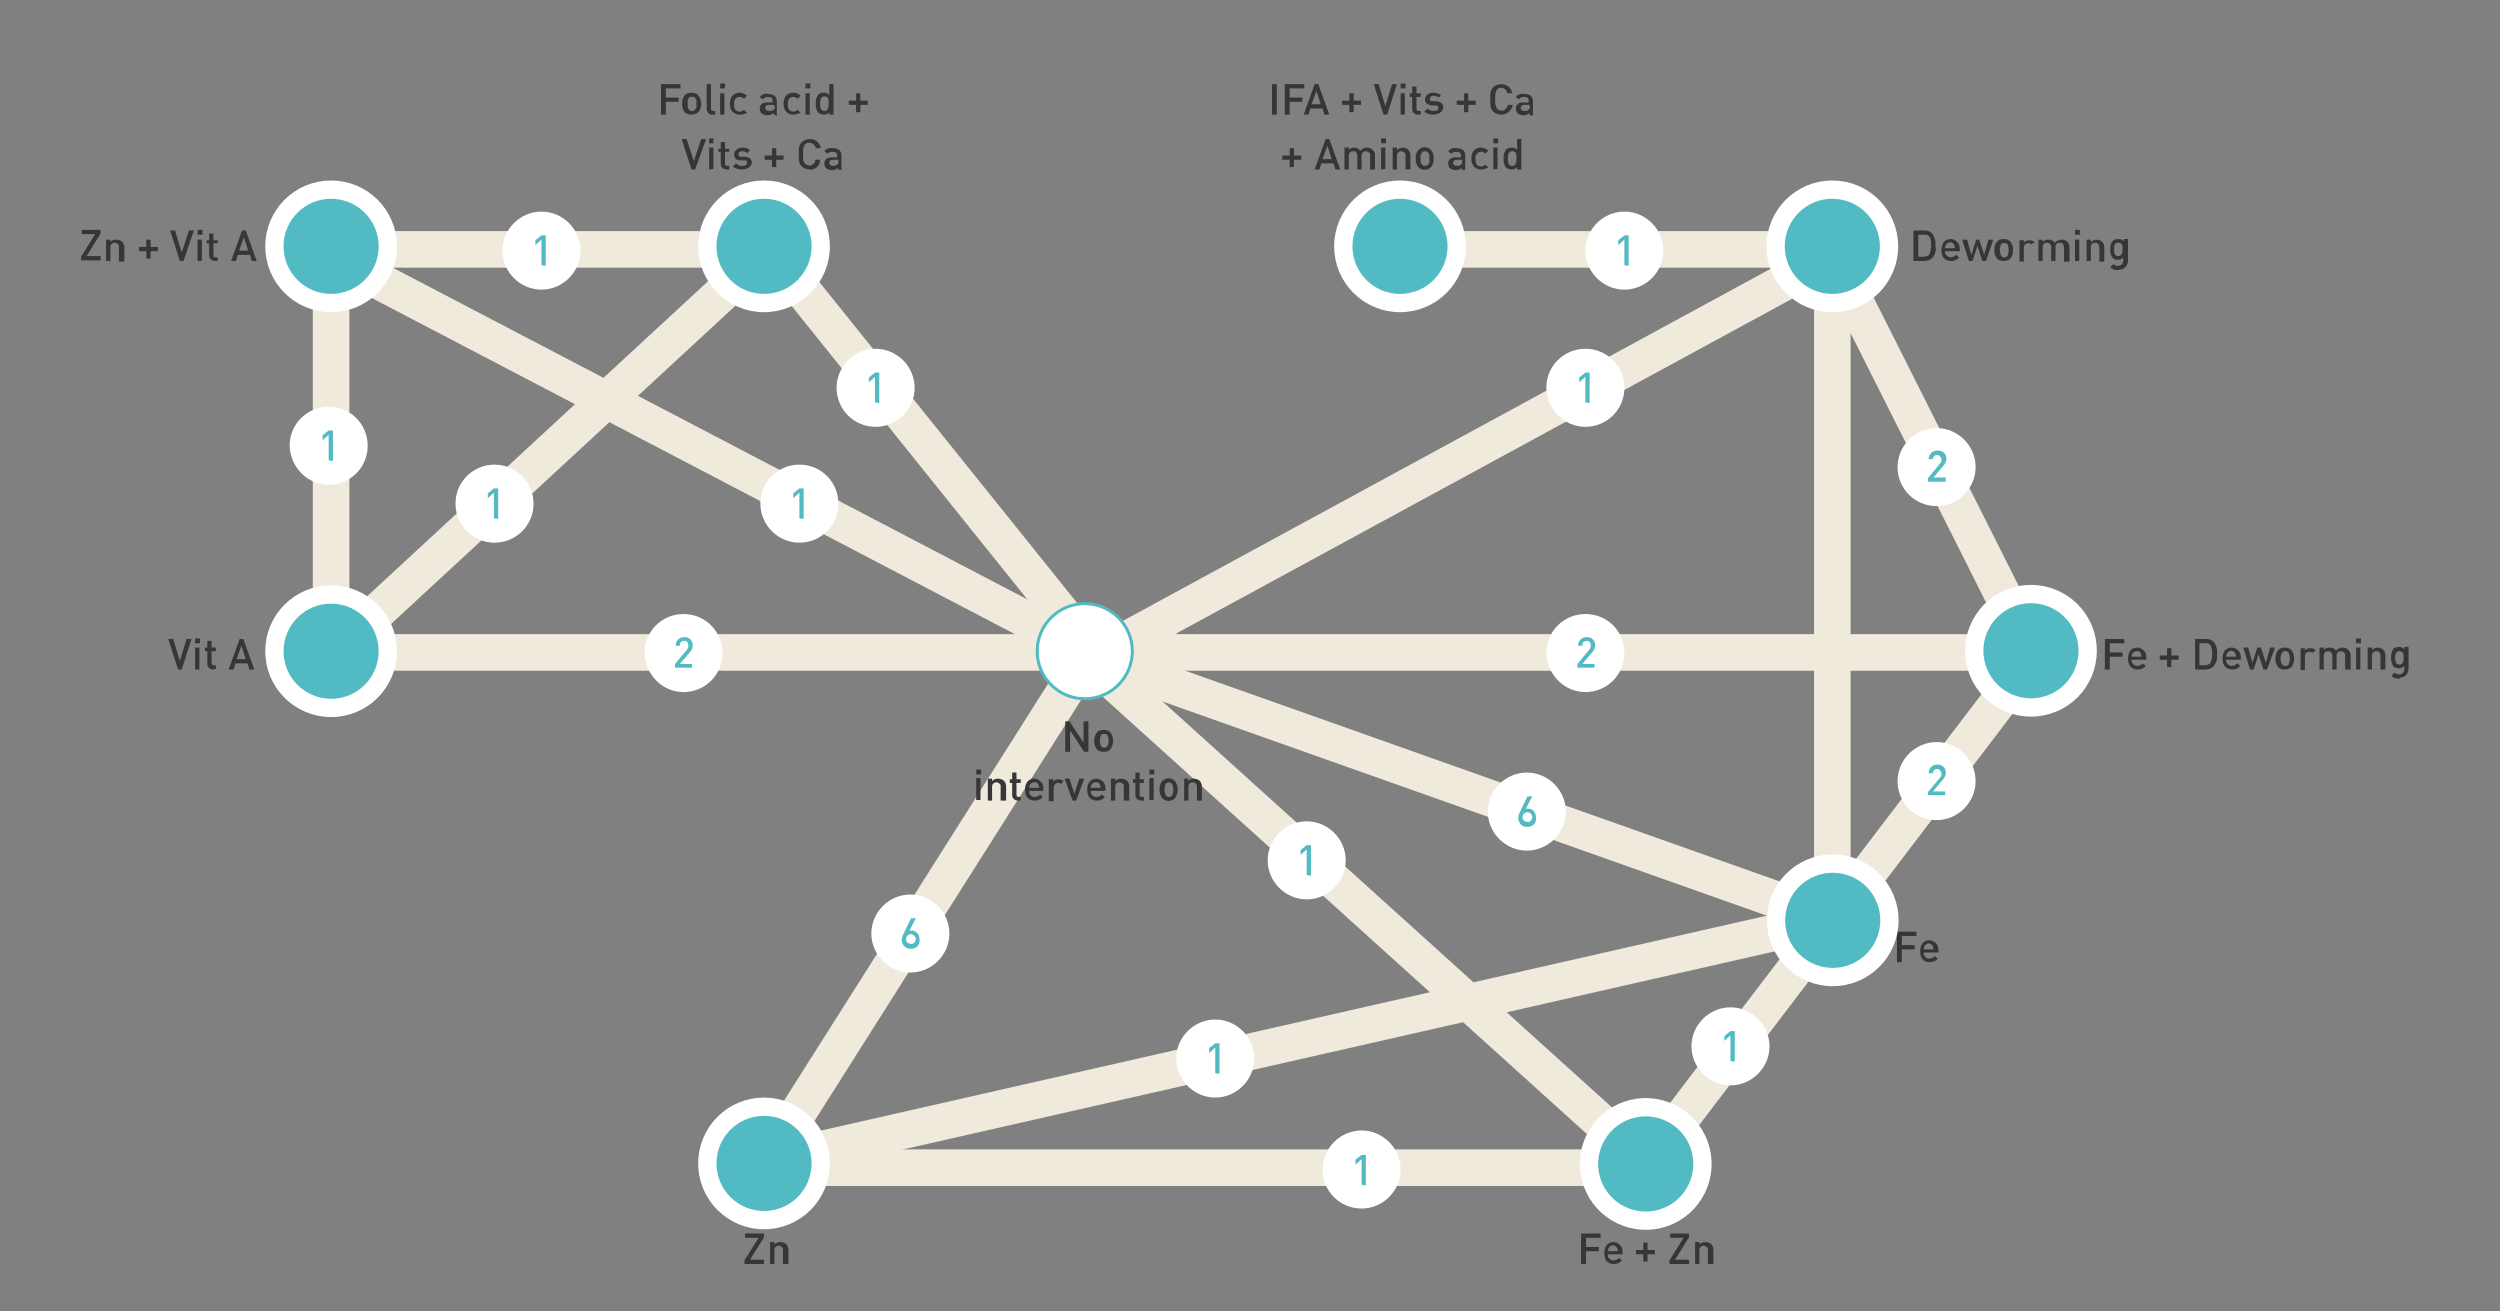 <?xml version="1.0" encoding="utf-8"?>
<!-- Generator: Adobe Illustrator 24.3.0, SVG Export Plug-In . SVG Version: 6.00 Build 0)  -->
<svg version="1.1" id="Layer_1" xmlns="http://www.w3.org/2000/svg" xmlns:xlink="http://www.w3.org/1999/xlink" x="0px" y="0px"
	 viewBox="0 0 410 215" style="enable-background:new 0 0 410 215;" xml:space="preserve">
<rect x="0" y="0" width="410" height="215" fill="#808080" stroke="none"/>
<style type="text/css">
	.st0{fill:none;stroke:#F0EADD;stroke-width:6;stroke-miterlimit:10;}
	.st1{clip-path:url(#SVGID_2_);}
	.st2{fill:#FFFFFF;}
	.st3{fill:#52BAC2;}
	.st4{fill:#373636;}
	.st5{clip-path:url(#SVGID_4_);}
	.st6{clip-path:url(#SVGID_6_);}
	.st7{fill:none;stroke:#FFFFFF;stroke-width:3;}
	.st8{fill:none;stroke:#52BAC2;stroke-width:0.5;}
	.st9{clip-path:url(#SVGID_8_);}
	.st10{clip-path:url(#SVGID_10_);}
	.st11{clip-path:url(#SVGID_12_);}
	.st12{clip-path:url(#SVGID_14_);}
	.st13{clip-path:url(#SVGID_16_);}
	.st14{clip-path:url(#SVGID_18_);}
	.st15{clip-path:url(#SVGID_20_);}
	.st16{clip-path:url(#SVGID_22_);}
	.st17{clip-path:url(#SVGID_24_);}
	.st18{clip-path:url(#SVGID_26_);}
	.st19{clip-path:url(#SVGID_28_);}
	.st20{clip-path:url(#SVGID_30_);}
	.st21{clip-path:url(#SVGID_32_);}
	.st22{clip-path:url(#SVGID_34_);}
	.st23{clip-path:url(#SVGID_36_);}
</style>
<line class="st0" x1="54.3" y1="42" x2="54.3" y2="107.6"/>
<g>
	<defs>
		<rect id="SVGID_1_" x="3.9" y="6" width="400.6" height="203.8"/>
	</defs>
	<clipPath id="SVGID_2_">
		<use xlink:href="#SVGID_1_"  style="overflow:visible;"/>
	</clipPath>
	<g class="st1">
		<path class="st2" d="M53.9,79.5c3.5,0,6.4-2.8,6.4-6.4c0-3.5-2.8-6.4-6.4-6.4c-3.5,0-6.4,2.8-6.4,6.4c0,0,0,0,0,0
			C47.6,76.6,50.4,79.5,53.9,79.5"/>
	</g>
</g>
<path class="st3" d="M53.9,75.5v-4.2l-1,0.9v-0.8l1-0.8h0.7v5L53.9,75.5z"/>
<line class="st0" x1="177.5" y1="107.2" x2="270.5" y2="191.2"/>
<line class="st0" x1="125.8" y1="190.5" x2="179" y2="106.5"/>
<line class="st0" x1="300.5" y1="42" x2="300.5" y2="153.8"/>
<line class="st0" x1="46.5" y1="107" x2="336.4" y2="107"/>
<line class="st0" x1="124.2" y1="191.5" x2="269.8" y2="191.5"/>
<line class="st0" x1="300.5" y1="42" x2="179.8" y2="107.6"/>
<line class="st0" x1="300.5" y1="42" x2="333.5" y2="107.6"/>
<line class="st0" x1="269.8" y1="191.2" x2="333.5" y2="107.6"/>
<line class="st0" x1="177.5" y1="107.2" x2="300.5" y2="150.8"/>
<line class="st0" x1="125.8" y1="190.5" x2="300.5" y2="150.8"/>
<line class="st0" x1="54.3" y1="42" x2="179.8" y2="107.6"/>
<line class="st0" x1="125.5" y1="40" x2="179.8" y2="107.6"/>
<path class="st4" d="M13.3,42.8v-0.7l2.3-3.7h-2.2v-0.7h3.1v0.6l-2.3,3.7h2.3v0.7H13.3z"/>
<path class="st4" d="M19.5,42.8v-2.2c0.1-0.4-0.2-0.7-0.6-0.8c0,0-0.1,0-0.1,0c-0.4,0-0.7,0.3-0.7,0.7c0,0,0,0.1,0,0.1v2.2h-0.7
	v-3.5h0.7v0.4c0.2-0.3,0.6-0.4,1-0.4c0.3,0,0.6,0.1,0.9,0.3c0.3,0.3,0.4,0.6,0.4,1v2.3H19.5z"/>
<path class="st4" d="M24.7,41.2v1.2H24v-1.2h-1.2v-0.7H24v-1.2h0.7v1.2h1.2v0.7L24.7,41.2z"/>
<path class="st4" d="M30.1,42.8h-0.6l-1.6-5h0.8l1.1,3.6l1.2-3.6h0.8L30.1,42.8z"/>
<path class="st4" d="M32.4,38.5v-0.8h0.8v0.8H32.4z M32.4,42.8v-3.5h0.7v3.5H32.4z"/>
<path class="st4" d="M35.3,42.8c-0.5,0-1-0.3-1-0.9c0,0,0-0.1,0-0.1v-1.9h-0.4v-0.5h0.4v-1.1H35v1.1h0.7v0.5H35v1.9
	c0,0.2,0.1,0.4,0.3,0.4c0,0,0.1,0,0.1,0h0.3v0.6H35.3z"/>
<path class="st4" d="M41.3,42.8l-0.3-1H39l-0.3,1h-0.8l1.8-5h0.6l1.8,5H41.3z M40,38.9l-0.8,2.2h1.5L40,38.9z"/>
<path class="st4" d="M29.8,109.8h-0.6l-1.6-5h0.8l1.1,3.6l1.1-3.6h0.8L29.8,109.8z"/>
<path class="st4" d="M32,105.5v-0.8h0.8v0.8H32z M32,109.8v-3.6h0.7v3.6H32z"/>
<path class="st4" d="M35,109.8c-0.5,0-1-0.3-1-0.9c0,0,0-0.1,0-0.1v-2h-0.4v-0.6H34v-1.1h0.7v1.1h0.7v0.6h-0.7v1.9
	c0,0.2,0.1,0.4,0.3,0.4c0,0,0,0,0.1,0h0.3v0.6L35,109.8z"/>
<path class="st4" d="M40.9,109.8l-0.3-1h-2l-0.3,1h-0.8l1.8-5h0.6l1.8,5H40.9z M39.6,105.9l-0.8,2.2h1.5L39.6,105.9z"/>
<path class="st4" d="M109.2,14.5V16h2.1v0.7h-2.1v2.1h-0.8v-5h3.2v0.7L109.2,14.5z"/>
<path class="st4" d="M114.5,18.4c-0.3,0.3-0.7,0.4-1.1,0.4c-0.4,0-0.8-0.1-1.1-0.4c-0.3-0.4-0.5-0.9-0.4-1.4c-0.1-0.5,0.1-1,0.4-1.4
	c0.3-0.3,0.7-0.4,1.1-0.4c0.4,0,0.8,0.1,1.1,0.4c0.3,0.4,0.5,0.9,0.5,1.4C115,17.5,114.9,18,114.5,18.4z M114,16
	c-0.3-0.2-0.7-0.2-1,0c-0.2,0.3-0.3,0.6-0.2,1c-0.1,0.4,0,0.7,0.2,1c0.3,0.3,0.7,0.3,1,0c0.2-0.3,0.3-0.6,0.2-1
	C114.3,16.6,114.2,16.3,114,16z"/>
<path class="st4" d="M116.9,18.8c-0.5,0.1-0.9-0.3-1-0.8c0-0.1,0-0.1,0-0.2v-4h0.7v4c0,0.3,0.1,0.4,0.4,0.4h0.3v0.6L116.9,18.8z"/>
<path class="st4" d="M118.1,14.5v-0.8h0.8v0.8H118.1z M118.1,18.8v-3.5h0.7v3.5H118.1z"/>
<path class="st4" d="M121.3,18.8c-0.8,0-1.6-0.5-1.6-1.8s0.8-1.8,1.6-1.8c0.4,0,0.9,0.2,1.2,0.5l-0.5,0.5c-0.2-0.2-0.4-0.3-0.7-0.3
	c-0.3,0-0.5,0.1-0.7,0.3c-0.2,0.3-0.2,0.6-0.2,0.9c0,0.3,0,0.6,0.2,0.9c0.2,0.2,0.4,0.3,0.7,0.3c0.3,0,0.5-0.1,0.7-0.3l0.5,0.5
	C122.2,18.7,121.8,18.8,121.3,18.8z"/>
<path class="st4" d="M126.9,18.8v-0.3c-0.3,0.3-0.6,0.4-1,0.4c-0.4,0-0.7-0.1-1-0.3c-0.2-0.2-0.3-0.5-0.3-0.8c0-0.6,0.4-1,1.2-1h0.9
	v-0.2c0-0.5-0.2-0.7-0.8-0.7c-0.3,0-0.6,0.1-0.8,0.4l-0.5-0.4c0.3-0.4,0.8-0.6,1.3-0.5c1,0,1.5,0.4,1.5,1.2v2.4L126.9,18.8z
	 M126.9,17.2h-0.8c-0.4,0-0.6,0.2-0.6,0.5s0.2,0.5,0.7,0.5c0.2,0,0.5,0,0.7-0.2c0.1-0.1,0.2-0.3,0.2-0.5L126.9,17.2z"/>
<path class="st4" d="M130.1,18.8c-0.8,0-1.6-0.5-1.6-1.8s0.8-1.8,1.6-1.8c0.4,0,0.9,0.2,1.2,0.5l-0.5,0.5c-0.2-0.2-0.4-0.3-0.7-0.3
	c-0.3,0-0.5,0.1-0.7,0.3c-0.2,0.3-0.2,0.6-0.2,0.9c0,0.3,0,0.6,0.2,0.9c0.2,0.2,0.4,0.3,0.7,0.3c0.3,0,0.5-0.1,0.7-0.3l0.5,0.5
	C131,18.6,130.6,18.8,130.1,18.8z"/>
<path class="st4" d="M132.1,14.5v-0.8h0.8v0.8H132.1z M132.1,18.8v-3.5h0.7v3.5H132.1z"/>
<path class="st4" d="M136,18.8v-0.4c-0.2,0.3-0.6,0.4-0.9,0.4c-0.3,0-0.6-0.1-0.9-0.3c-0.3-0.4-0.5-1-0.4-1.5
	c-0.1-0.5,0.1-1.1,0.4-1.5c0.2-0.2,0.5-0.3,0.9-0.3c0.4,0,0.7,0.1,0.9,0.4v-1.8h0.7v5L136,18.8z M135.2,15.8c-0.6,0-0.7,0.5-0.7,1.2
	s0.1,1.2,0.7,1.2s0.7-0.5,0.7-1.2S135.9,15.8,135.2,15.8L135.2,15.8z"/>
<path class="st4" d="M141.1,17.2v1.2h-0.7v-1.2h-1.2v-0.7h1.2v-1.2h0.7v1.2h1.2v0.7L141.1,17.2z"/>
<path class="st4" d="M114,27.8h-0.6l-1.6-5h0.8l1.2,3.6l1.2-3.6h0.8L114,27.8z"/>
<path class="st4" d="M116.3,23.5v-0.8h0.7v0.8H116.3z M116.3,27.8v-3.6h0.7v3.5L116.3,27.8z"/>
<path class="st4" d="M119.2,27.8c-0.5,0-1-0.3-1-0.9c0,0,0-0.1,0-0.1v-1.9h-0.4v-0.5h0.4v-1.1h0.7v1.1h0.7v0.5h-0.7v1.9
	c0,0.2,0.1,0.4,0.3,0.4c0,0,0.1,0,0.1,0h0.3v0.6L119.2,27.8z"/>
<path class="st4" d="M121.7,27.8c-0.5,0-1.1-0.1-1.5-0.5l0.5-0.5c0.3,0.3,0.6,0.4,1,0.4c0.4,0,0.8-0.1,0.8-0.5s-0.1-0.4-0.5-0.4
	l-0.6,0c-0.7,0-1-0.4-1-1s0.6-1.1,1.3-1.1c0.5,0,0.9,0.1,1.3,0.4l-0.4,0.5c-0.3-0.2-0.6-0.3-0.9-0.3c-0.4,0-0.6,0.2-0.6,0.5
	s0.1,0.4,0.5,0.4l0.6,0c0.7,0.1,1.1,0.4,1.1,1S122.5,27.8,121.7,27.8z"/>
<path class="st4" d="M127.3,26.2v1.2h-0.7v-1.2h-1.2v-0.7h1.2v-1.2h0.7v1.2h1.2v0.7H127.3z"/>
<path class="st4" d="M132.8,27.8c-0.5,0-1-0.2-1.3-0.5c-0.5-0.5-0.5-1-0.5-2s0-1.5,0.5-2c0.3-0.3,0.8-0.5,1.3-0.5
	c0.9,0,1.7,0.6,1.8,1.5h-0.8c-0.1-0.5-0.6-0.9-1.1-0.9c-0.3,0-0.5,0.1-0.7,0.3c-0.2,0.3-0.3,0.5-0.3,1.6s0.1,1.3,0.3,1.5
	c0.4,0.4,1,0.5,1.4,0.1c0.2-0.2,0.3-0.4,0.3-0.7h0.8C134.5,27.2,133.7,27.9,132.8,27.8z"/>
<path class="st4" d="M137.4,27.8v-0.3c-0.2,0.3-0.6,0.4-0.9,0.4c-0.4,0-0.7-0.1-1-0.3c-0.2-0.2-0.3-0.5-0.3-0.8c0-0.6,0.4-1,1.2-1
	h0.9v-0.2c0-0.5-0.2-0.7-0.8-0.7c-0.3,0-0.6,0.1-0.8,0.3l-0.5-0.4c0.3-0.4,0.8-0.6,1.3-0.5c1,0,1.5,0.4,1.5,1.2v2.4L137.4,27.8z
	 M137.4,26.2h-0.8c-0.4,0-0.6,0.2-0.6,0.5s0.2,0.5,0.6,0.5c0.2,0,0.5,0,0.7-0.2c0.1-0.1,0.2-0.3,0.2-0.5V26.2z"/>
<path class="st4" d="M208.6,18.8v-5h0.8v5H208.6z"/>
<path class="st4" d="M211.5,14.5V16h2.1v0.7h-2.1v2.1h-0.8v-5h3.2v0.7L211.5,14.5z"/>
<path class="st4" d="M217.2,18.8l-0.3-1h-2l-0.3,1h-0.8l1.8-5h0.6l1.8,5H217.2z M215.9,14.9l-0.8,2.2h1.5L215.9,14.9z"/>
<path class="st4" d="M222,17.2v1.2h-0.7v-1.2h-1.2v-0.7h1.2v-1.2h0.7v1.2h1.2v0.7L222,17.2z"/>
<path class="st4" d="M227.5,18.8h-0.6l-1.6-5h0.8l1.1,3.6l1.1-3.6h0.8L227.5,18.8z"/>
<path class="st4" d="M229.7,14.5v-0.8h0.8v0.8H229.7z M229.7,18.8v-3.5h0.7v3.5H229.7z"/>
<path class="st4" d="M232.6,18.8c-0.5,0-1-0.3-1-0.9c0,0,0-0.1,0-0.1v-1.9h-0.4v-0.6h0.4v-1.1h0.7v1.1h0.7v0.6h-0.7v1.9
	c0,0.3,0.1,0.4,0.4,0.4h0.3v0.6H232.6z"/>
<path class="st4" d="M235.1,18.8c-0.5,0-1.1-0.1-1.5-0.5l0.5-0.5c0.3,0.3,0.6,0.4,1,0.4c0.4,0,0.8-0.1,0.8-0.5s-0.1-0.4-0.5-0.4
	l-0.6,0c-0.7-0.1-1.1-0.4-1.1-1s0.6-1.1,1.3-1.1c0.5,0,0.9,0.1,1.3,0.4L236,16c-0.3-0.2-0.6-0.3-0.9-0.3c-0.4,0-0.6,0.2-0.6,0.5
	c0,0.3,0.1,0.4,0.5,0.4l0.6,0c0.7,0.1,1.1,0.4,1.1,1S236,18.8,235.1,18.8z"/>
<path class="st4" d="M240.8,17.2v1.2h-0.7v-1.2h-1.2v-0.7h1.2v-1.2h0.7v1.2h1.2v0.7L240.8,17.2z"/>
<path class="st4" d="M246.2,18.8c-0.5,0-1-0.2-1.3-0.5c-0.5-0.5-0.5-1-0.5-2s0-1.5,0.5-2c0.3-0.3,0.8-0.5,1.3-0.5
	c0.9,0,1.7,0.6,1.8,1.5h-0.8c-0.1-0.5-0.5-0.9-1-0.9c-0.3,0-0.5,0.1-0.7,0.3c-0.2,0.3-0.3,0.6-0.3,1.5s0.1,1.3,0.3,1.6
	c0.4,0.4,1,0.5,1.4,0.1c0.2-0.2,0.3-0.4,0.4-0.7h0.8C247.9,18.2,247.1,18.8,246.2,18.8z"/>
<path class="st4" d="M250.8,18.8v-0.3c-0.2,0.3-0.6,0.4-0.9,0.4c-0.4,0-0.7-0.1-1-0.3c-0.2-0.2-0.3-0.5-0.3-0.8c0-0.6,0.4-1,1.2-1
	h0.9v-0.2c0-0.5-0.2-0.7-0.8-0.7c-0.3,0-0.6,0.1-0.8,0.4l-0.5-0.4c0.3-0.4,0.8-0.6,1.3-0.5c1,0,1.5,0.4,1.5,1.2v2.4L250.8,18.8z
	 M250.8,17.2H250c-0.4,0-0.6,0.2-0.6,0.5s0.2,0.5,0.6,0.5c0.2,0,0.5,0,0.7-0.2c0.1-0.1,0.2-0.3,0.2-0.5L250.8,17.2z"/>
<path class="st4" d="M212.2,26.2v1.2h-0.7v-1.2h-1.2v-0.7h1.2v-1.2h0.7v1.2h1.2v0.7H212.2z"/>
<path class="st4" d="M219,27.8l-0.3-1h-2l-0.3,1h-0.8l1.8-5h0.6l1.8,5H219z M217.7,23.9l-0.8,2.2h1.5L217.7,23.9z"/>
<path class="st4" d="M224.7,27.8v-2.2c0.1-0.4-0.2-0.7-0.6-0.8c0,0-0.1,0-0.1,0c-0.4,0-0.7,0.3-0.7,0.7c0,0,0,0,0,0.1v2.2h-0.7v-2.2
	c0-0.6-0.3-0.8-0.7-0.8c-0.4,0-0.7,0.3-0.7,0.7c0,0,0,0.1,0,0.1v2.2h-0.7v-3.6h0.7v0.4c0.2-0.3,0.6-0.4,0.9-0.4c0.4,0,0.8,0.2,1,0.5
	c0.3-0.3,0.7-0.5,1.1-0.5c0.7,0,1.2,0.5,1.3,1.1c0,0.1,0,0.1,0,0.2v2.3H224.7z"/>
<path class="st4" d="M226.5,23.5v-0.8h0.8v0.8H226.5z M226.5,27.8v-3.6h0.7v3.5L226.5,27.8z"/>
<path class="st4" d="M230.5,27.8v-2.2c0.1-0.4-0.2-0.7-0.6-0.8c0,0-0.1,0-0.1,0c-0.4,0-0.7,0.3-0.7,0.7c0,0,0,0.1,0,0.1v2.2h-0.7
	v-3.6h0.7v0.4c0.5-0.5,1.3-0.5,1.8-0.1c0.3,0.3,0.4,0.6,0.4,1v2.3H230.5z"/>
<path class="st4" d="M234.7,27.4c-0.6,0.6-1.5,0.6-2.1,0c-0.3-0.4-0.5-0.9-0.4-1.4c-0.1-0.5,0.1-1,0.4-1.4c0.6-0.6,1.5-0.6,2.1,0
	c0.3,0.4,0.5,0.9,0.4,1.4C235.2,26.5,235,27,234.7,27.4z M234.2,25c-0.1-0.1-0.3-0.2-0.5-0.2c-0.2,0-0.4,0.1-0.5,0.2
	c-0.2,0.3-0.3,0.6-0.2,1c-0.1,0.4,0,0.7,0.2,1c0.1,0.1,0.3,0.2,0.5,0.2c0.2,0,0.4-0.1,0.5-0.2c0.2-0.3,0.3-0.6,0.2-1
	C234.5,25.6,234.4,25.3,234.2,25z"/>
<path class="st4" d="M239.7,27.8v-0.3c-0.2,0.3-0.6,0.4-0.9,0.4c-0.4,0-0.7-0.1-1-0.3c-0.2-0.2-0.3-0.5-0.3-0.8c0-0.6,0.4-1,1.2-1
	h0.9v-0.2c0-0.5-0.2-0.7-0.8-0.7c-0.3,0-0.6,0.1-0.8,0.3l-0.5-0.4c0.3-0.4,0.8-0.6,1.3-0.5c1,0,1.5,0.4,1.5,1.2v2.4L239.7,27.8z
	 M239.7,26.2h-0.8c-0.4,0-0.6,0.2-0.6,0.5s0.2,0.5,0.6,0.5c0.2,0,0.5,0,0.7-0.2c0.1-0.1,0.2-0.3,0.2-0.5V26.2z"/>
<path class="st4" d="M242.9,27.8c-0.8,0-1.6-0.5-1.6-1.8s0.8-1.8,1.6-1.8c0.4,0,0.9,0.2,1.2,0.5l-0.5,0.5c-0.2-0.2-0.4-0.3-0.7-0.3
	c-0.3,0-0.5,0.1-0.7,0.3c-0.2,0.3-0.3,0.6-0.2,0.9c0,0.3,0,0.6,0.2,0.9c0.2,0.2,0.4,0.3,0.7,0.3c0.3,0,0.5-0.1,0.7-0.3l0.5,0.5
	C243.7,27.6,243.3,27.8,242.9,27.8z"/>
<path class="st4" d="M244.9,23.5v-0.8h0.8v0.8H244.9z M244.9,27.8v-3.6h0.7v3.5L244.9,27.8z"/>
<path class="st4" d="M248.8,27.8v-0.4c-0.2,0.3-0.6,0.4-0.9,0.4c-0.3,0-0.6-0.1-0.9-0.3c-0.3-0.4-0.5-1-0.4-1.5
	c-0.1-0.5,0.1-1.1,0.4-1.5c0.2-0.2,0.6-0.3,0.9-0.3c0.4,0,0.7,0.1,0.9,0.4v-1.8h0.7v5L248.8,27.8z M248,24.8c-0.6,0-0.7,0.5-0.7,1.2
	s0.1,1.2,0.7,1.2s0.7-0.5,0.7-1.2S248.7,24.8,248,24.8L248,24.8z"/>
<path class="st4" d="M177.8,123.3l-2.3-3.5v3.5h-0.8v-5h0.7l2.3,3.5v-3.5h0.8v5H177.8z"/>
<path class="st4" d="M182.1,122.9c-0.3,0.3-0.7,0.4-1.1,0.4c-0.4,0-0.8-0.1-1.1-0.4c-0.6-0.8-0.6-2,0-2.8c0.3-0.3,0.7-0.4,1.1-0.4
	c0.4,0,0.8,0.1,1.1,0.4C182.7,120.9,182.7,122,182.1,122.9z M181.6,120.5c-0.3-0.2-0.7-0.2-1,0c-0.3,0.6-0.3,1.3,0,1.9
	c0.3,0.3,0.7,0.3,1,0C181.9,121.9,181.9,121.1,181.6,120.5z"/>
<path class="st4" d="M160.1,127v-0.8h0.8v0.8H160.1z M160.1,131.2v-3.6h0.7v3.6H160.1z"/>
<path class="st4" d="M164.1,131.3v-2.2c0.1-0.4-0.2-0.7-0.6-0.8c0,0-0.1,0-0.1,0c-0.4,0-0.7,0.3-0.7,0.7c0,0,0,0.1,0,0.1v2.2h-0.7
	v-3.6h0.7v0.4c0.3-0.3,0.6-0.4,1-0.4c0.3,0,0.6,0.1,0.9,0.3c0.3,0.3,0.4,0.6,0.4,1v2.3H164.1z"/>
<path class="st4" d="M167,131.3c-0.5,0-1-0.3-1-0.9c0,0,0-0.1,0-0.1v-1.9h-0.4v-0.6h0.4v-1.1h0.7v1.1h0.7v0.6h-0.7v1.9
	c0,0.3,0.1,0.4,0.4,0.4h0.3v0.6H167z"/>
<path class="st4" d="M168.8,129.7c-0.1,0.5,0.3,0.9,0.7,1c0.1,0,0.1,0,0.2,0c0.3,0,0.6-0.1,0.9-0.4l0.4,0.4
	c-0.3,0.4-0.8,0.6-1.3,0.6c-0.9,0-1.6-0.5-1.6-1.8c0-1.1,0.6-1.8,1.5-1.8c0.8,0,1.5,0.7,1.5,1.5c0,0.1,0,0.1,0,0.2v0.3L168.8,129.7z
	 M170.3,128.7c-0.1-0.3-0.4-0.5-0.7-0.4c-0.3,0-0.6,0.2-0.7,0.4c-0.1,0.2-0.1,0.3-0.1,0.5h1.6C170.4,129,170.4,128.9,170.3,128.7
	L170.3,128.7z"/>
<path class="st4" d="M174,128.6c-0.1-0.2-0.3-0.2-0.5-0.2c-0.4,0-0.7,0.4-0.7,0.8c0,0,0,0,0,0v2.2H172v-3.6h0.7v0.4
	c0.2-0.3,0.6-0.4,0.9-0.4c0.3,0,0.6,0.1,0.8,0.3L174,128.6z"/>
<path class="st4" d="M176.5,131.3h-0.6l-1.3-3.6h0.8l0.8,2.5l0.8-2.5h0.8L176.5,131.3z"/>
<path class="st4" d="M178.9,129.7c-0.1,0.5,0.3,0.9,0.7,1c0.1,0,0.1,0,0.2,0c0.3,0,0.6-0.1,0.9-0.4l0.5,0.4
	c-0.3,0.4-0.8,0.6-1.3,0.6c-0.9,0-1.6-0.5-1.6-1.8c0-1.1,0.6-1.8,1.5-1.8c0.8,0,1.5,0.7,1.5,1.5c0,0.1,0,0.1,0,0.2v0.3L178.9,129.7z
	 M180.4,128.7c-0.1-0.3-0.4-0.5-0.7-0.4c-0.3,0-0.6,0.2-0.7,0.4c-0.1,0.2-0.1,0.3-0.1,0.5h1.6C180.5,129,180.4,128.9,180.4,128.7
	L180.4,128.7z"/>
<path class="st4" d="M184.3,131.3v-2.2c0.1-0.4-0.2-0.7-0.6-0.8c0,0-0.1,0-0.1,0c-0.4,0-0.7,0.3-0.7,0.7c0,0,0,0.1,0,0.1v2.2h-0.7
	v-3.6h0.7v0.4c0.3-0.3,0.6-0.4,1-0.4c0.3,0,0.6,0.1,0.9,0.3c0.3,0.3,0.4,0.6,0.4,1v2.3H184.3z"/>
<path class="st4" d="M187.2,131.3c-0.5,0-1-0.3-1-0.9c0,0,0-0.1,0-0.1v-1.9h-0.4v-0.6h0.4v-1.1h0.7v1.1h0.7v0.6h-0.7v1.9
	c0,0.3,0.1,0.4,0.4,0.4h0.3v0.6H187.2z"/>
<path class="st4" d="M188.5,127v-0.8h0.8v0.8H188.5z M188.5,131.2v-3.6h0.7v3.6H188.5z"/>
<path class="st4" d="M192.7,130.9c-0.6,0.6-1.5,0.6-2.1,0c-0.6-0.8-0.6-2,0-2.8c0.6-0.6,1.5-0.6,2.1,0
	C193.3,128.9,193.3,130,192.7,130.9z M192.2,128.5c-0.1-0.1-0.3-0.2-0.5-0.2c-0.2,0-0.4,0.1-0.5,0.2c-0.3,0.6-0.3,1.4,0,2
	c0.1,0.1,0.3,0.2,0.5,0.2c0.2,0,0.4-0.1,0.5-0.2C192.5,129.9,192.5,129.1,192.2,128.5z"/>
<path class="st4" d="M196.3,131.3v-2.2c0-0.6-0.3-0.8-0.7-0.8c-0.4,0-0.7,0.3-0.7,0.7c0,0,0,0.1,0,0.1v2.2h-0.7v-3.6h0.7v0.4
	c0.2-0.3,0.6-0.4,0.9-0.4c0.3,0,0.6,0.1,0.9,0.3c0.3,0.3,0.4,0.6,0.4,1v2.3H196.3z"/>
<g>
	<defs>
		<rect id="SVGID_3_" x="3.9" y="6" width="400.6" height="203.8"/>
	</defs>
	<clipPath id="SVGID_4_">
		<use xlink:href="#SVGID_3_"  style="overflow:visible;"/>
	</clipPath>
	<g class="st5">
		<path class="st4" d="M122.1,207.3v-0.6l2.3-3.7h-2.2v-0.7h3.1v0.6l-2.3,3.7h2.3v0.7H122.1z"/>
		<path class="st4" d="M128.4,207.3v-2.2c0.1-0.4-0.2-0.7-0.6-0.8c0,0-0.1,0-0.1,0c-0.4,0-0.7,0.3-0.7,0.7c0,0,0,0.1,0,0.1v2.2h-0.7
			v-3.6h0.7v0.4c0.3-0.3,0.6-0.4,1-0.4c0.3,0,0.6,0.1,0.9,0.3c0.3,0.3,0.4,0.6,0.4,1v2.3L128.4,207.3z"/>
		<path class="st4" d="M260.1,203v1.5h2.1v0.7h-2.1v2.1h-0.8v-5h3.2v0.7H260.1z"/>
		<path class="st4" d="M263.7,205.7c-0.1,0.5,0.3,0.9,0.8,1c0,0,0.1,0,0.1,0c0.3,0,0.7-0.1,0.9-0.4l0.5,0.4
			c-0.3,0.4-0.8,0.6-1.3,0.6c-0.9,0-1.6-0.5-1.6-1.8c0-1.1,0.6-1.8,1.5-1.8c0.8,0,1.5,0.7,1.5,1.5c0,0.1,0,0.1,0,0.2v0.3H263.7z
			 M265.2,204.7c-0.2-0.4-0.6-0.6-1-0.4c-0.2,0.1-0.3,0.2-0.4,0.4c-0.1,0.2-0.1,0.3-0.1,0.5h1.6C265.3,205,265.3,204.9,265.2,204.7
			L265.2,204.7z"/>
		<path class="st4" d="M270.2,205.7v1.2h-0.7v-1.2h-1.2V205h1.2v-1.2h0.7v1.2h1.2v0.7L270.2,205.7z"/>
		<path class="st4" d="M273.8,207.3v-0.6l2.3-3.7h-2.2v-0.7h3.1v0.6l-2.3,3.7h2.3v0.7H273.8z"/>
		<path class="st4" d="M280.1,207.3v-2.2c0.1-0.4-0.2-0.7-0.6-0.8c0,0-0.1,0-0.1,0c-0.4,0-0.7,0.3-0.7,0.7c0,0,0,0.1,0,0.1v2.2h-0.7
			v-3.6h0.7v0.4c0.3-0.3,0.6-0.4,1-0.4c0.3,0,0.6,0.1,0.9,0.3c0.3,0.3,0.4,0.6,0.4,1v2.3L280.1,207.3z"/>
	</g>
</g>
<path class="st4" d="M346,105.5v1.5h2.1v0.7H346v2.1h-0.8v-5h3.2v0.7H346z"/>
<path class="st4" d="M349.6,108.2c-0.1,0.5,0.3,0.9,0.8,1c0,0,0.1,0,0.1,0c0.3,0,0.7-0.1,0.9-0.4l0.5,0.4c-0.3,0.4-0.8,0.6-1.3,0.6
	c-0.9,0-1.6-0.5-1.6-1.8c0-1.2,0.6-1.8,1.5-1.8c0.8,0,1.5,0.7,1.5,1.5c0,0.1,0,0.1,0,0.2v0.3H349.6z M351.1,107.2
	c-0.1-0.3-0.4-0.5-0.7-0.4c-0.3,0-0.6,0.2-0.7,0.4c-0.1,0.2-0.1,0.3-0.1,0.5h1.6C351.2,107.5,351.1,107.4,351.1,107.2L351.1,107.2z"
	/>
<path class="st4" d="M356.1,108.2v1.2h-0.7v-1.2h-1.2v-0.7h1.2v-1.2h0.7v1.2h1.2v0.7H356.1z"/>
<path class="st4" d="M363,109.3c-0.3,0.3-0.8,0.5-1.3,0.5H360v-5h1.8c0.5,0,0.9,0.1,1.3,0.5c0.4,0.6,0.6,1.3,0.5,2
	C363.7,108,363.5,108.7,363,109.3z M362.5,105.8c-0.2-0.2-0.5-0.4-0.9-0.3h-0.9v3.6h0.9c0.3,0,0.6-0.1,0.9-0.3
	c0.2-0.5,0.3-1,0.3-1.5C362.8,106.8,362.8,106.3,362.5,105.8L362.5,105.8z"/>
<path class="st4" d="M365.1,108.2c-0.1,0.5,0.3,0.9,0.8,1c0,0,0.1,0,0.1,0c0.3,0,0.6-0.1,0.9-0.4l0.5,0.4c-0.3,0.4-0.8,0.6-1.3,0.6
	c-0.9,0-1.6-0.5-1.6-1.8c0-1.2,0.6-1.8,1.5-1.8c0.8,0,1.5,0.7,1.5,1.5c0,0.1,0,0.1,0,0.2v0.3H365.1z M366.6,107.2
	c-0.2-0.4-0.6-0.6-1-0.4c-0.2,0.1-0.3,0.2-0.4,0.4c-0.1,0.2-0.1,0.3-0.1,0.5h1.6C366.7,107.5,366.7,107.4,366.6,107.2L366.6,107.2z"
	/>
<path class="st4" d="M371.8,109.8h-0.6l-0.8-2.5l-0.8,2.5h-0.6l-1.1-3.6h0.8l0.7,2.5l0.8-2.5h0.6l0.8,2.5l0.7-2.5h0.8L371.8,109.8z"
	/>
<path class="st4" d="M375.8,109.4c-0.3,0.3-0.7,0.4-1.1,0.4c-0.4,0-0.8-0.1-1.1-0.4c-0.6-0.8-0.6-1.9,0-2.8c0.3-0.3,0.7-0.4,1.1-0.4
	c0.4,0,0.8,0.1,1.1,0.4C376.4,107.5,376.4,108.6,375.8,109.4z M375.3,107c-0.3-0.3-0.7-0.3-1,0c-0.4,0.6-0.4,1.4,0,2
	c0.3,0.3,0.7,0.3,1,0C375.6,108.4,375.6,107.6,375.3,107z"/>
<path class="st4" d="M379.2,107.1c-0.1-0.2-0.3-0.2-0.5-0.2c-0.4,0-0.7,0.3-0.7,0.7c0,0,0,0,0,0.1v2.2h-0.7v-3.6h0.7v0.4
	c0.2-0.3,0.6-0.4,0.9-0.4c0.3,0,0.6,0.1,0.9,0.3L379.2,107.1z"/>
<path class="st4" d="M384.6,109.8v-2.2c0.1-0.4-0.2-0.7-0.6-0.8c0,0-0.1,0-0.1,0c-0.4,0-0.7,0.3-0.7,0.7c0,0,0,0,0,0.1v2.2h-0.7
	v-2.2c0-0.6-0.3-0.8-0.7-0.8c-0.4,0-0.7,0.3-0.7,0.7c0,0,0,0.1,0,0.1v2.2h-0.7v-3.6h0.7v0.4c0.2-0.3,0.6-0.4,1-0.4
	c0.4,0,0.8,0.2,1,0.5c0.3-0.3,0.7-0.5,1.1-0.5c0.7,0,1.2,0.5,1.3,1.1c0,0.1,0,0.1,0,0.2v2.3L384.6,109.8z"/>
<path class="st4" d="M386.4,105.5v-0.8h0.8v0.8H386.4z M386.4,109.8v-3.6h0.7v3.6H386.4z"/>
<path class="st4" d="M390.4,109.8v-2.2c0-0.6-0.3-0.8-0.7-0.8c-0.4,0-0.7,0.3-0.7,0.7c0,0,0,0.1,0,0.1v2.2h-0.7v-3.6h0.7v0.4
	c0.5-0.5,1.3-0.5,1.8-0.1c0.3,0.3,0.4,0.6,0.4,1v2.3L390.4,109.8z"/>
<path class="st4" d="M393.4,111.3c-0.5,0-0.9-0.1-1.2-0.5l0.5-0.5c0.2,0.2,0.5,0.3,0.8,0.3c0.4,0,0.8-0.3,0.8-0.8c0,0,0-0.1,0-0.1
	v-0.5c-0.2,0.3-0.6,0.4-0.9,0.4c-0.3,0-0.6-0.1-0.9-0.3c-0.5-0.9-0.5-2,0-2.9c0.2-0.2,0.5-0.3,0.9-0.3c0.4,0,0.7,0.1,0.9,0.4v-0.4
	h0.7v3.5c0,0.8-0.5,1.5-1.3,1.5C393.6,111.3,393.5,111.3,393.4,111.3z M393.5,106.8c-0.6,0-0.7,0.6-0.7,1.1s0.1,1.1,0.7,1.1
	s0.7-0.6,0.7-1.1S394.2,106.8,393.5,106.8z"/>
<path class="st4" d="M316.9,42.3c-0.3,0.3-0.8,0.5-1.3,0.5h-1.8v-5h1.8c0.5,0,0.9,0.1,1.3,0.5c0.4,0.6,0.6,1.3,0.5,2
	C317.6,41,317.4,41.7,316.9,42.3z M316.4,38.8c-0.2-0.2-0.5-0.4-0.9-0.3h-0.9v3.6h0.9c0.3,0,0.6-0.1,0.9-0.3c0.2-0.5,0.3-1,0.3-1.5
	C316.7,39.6,316.7,39.1,316.4,38.8L316.4,38.8z"/>
<path class="st4" d="M319,41.2c-0.1,0.5,0.3,0.9,0.8,1c0,0,0.1,0,0.1,0c0.3,0,0.6-0.1,0.9-0.4l0.5,0.4c-0.3,0.4-0.8,0.6-1.3,0.6
	c-0.9,0-1.6-0.5-1.6-1.8c0-1.1,0.6-1.8,1.5-1.8c0.8,0,1.5,0.7,1.5,1.5c0,0.1,0,0.1,0,0.2v0.3L319,41.2z M320.5,40.2
	c-0.2-0.4-0.6-0.6-1-0.4c-0.2,0.1-0.3,0.2-0.4,0.4c-0.1,0.2-0.1,0.3-0.1,0.5h1.6C320.6,40.5,320.6,40.4,320.5,40.2L320.5,40.2z"/>
<path class="st4" d="M325.7,42.8h-0.6l-0.8-2.5l-0.8,2.5h-0.6l-1.1-3.5h0.8l0.7,2.5l0.8-2.5h0.5l0.8,2.5l0.7-2.5h0.8L325.7,42.8z"/>
<path class="st4" d="M329.7,42.4c-0.3,0.3-0.7,0.4-1.1,0.4c-0.4,0-0.8-0.1-1.1-0.4c-0.3-0.4-0.5-0.9-0.4-1.4c-0.1-0.5,0.1-1,0.4-1.4
	c0.3-0.3,0.7-0.4,1.1-0.4c0.4,0,0.8,0.1,1.1,0.4c0.3,0.4,0.5,0.9,0.4,1.4C330.2,41.5,330,42,329.7,42.4z M329.2,40
	c-0.3-0.2-0.7-0.2-1,0c-0.3,0.6-0.3,1.3,0,2c0.3,0.3,0.7,0.3,1,0C329.5,41.3,329.5,40.6,329.2,40z"/>
<path class="st4" d="M333.1,40.1c-0.1-0.2-0.3-0.3-0.5-0.2c-0.4,0-0.7,0.3-0.7,0.7c0,0,0,0,0,0.1v2.2h-0.7v-3.5h0.7v0.4
	c0.2-0.3,0.6-0.4,0.9-0.4c0.3,0,0.6,0.1,0.9,0.3L333.1,40.1z"/>
<path class="st4" d="M338.5,42.8v-2.2c0-0.4-0.2-0.8-0.6-0.8c-0.4,0-0.8,0.2-0.8,0.6c0,0.1,0,0.1,0,0.2v2.2h-0.7v-2.2
	c0-0.5-0.3-0.8-0.7-0.8c-0.4,0-0.7,0.3-0.7,0.7c0,0,0,0.1,0,0.1v2.2h-0.7v-3.5h0.7v0.4c0.2-0.3,0.6-0.4,1-0.4c0.4,0,0.8,0.2,1,0.5
	c0.3-0.3,0.7-0.5,1.1-0.5c0.7,0,1.2,0.4,1.3,1.1c0,0.1,0,0.1,0,0.2v2.3H338.5z"/>
<path class="st4" d="M340.3,38.5v-0.8h0.8v0.8H340.3z M340.3,42.8v-3.5h0.7v3.5H340.3z"/>
<path class="st4" d="M344.3,42.8v-2.2c0-0.5-0.3-0.8-0.7-0.8c-0.4,0-0.7,0.3-0.7,0.7c0,0,0,0.1,0,0.1v2.2h-0.7v-3.5h0.7v0.4
	c0.5-0.5,1.3-0.5,1.8-0.1c0.3,0.3,0.4,0.6,0.4,1v2.3H344.3z"/>
<path class="st4" d="M347.3,44.3c-0.5,0-0.9-0.1-1.2-0.5l0.5-0.5c0.2,0.2,0.5,0.3,0.8,0.3c0.4,0,0.8-0.3,0.8-0.8c0,0,0-0.1,0-0.1
	v-0.5c-0.2,0.3-0.6,0.4-0.9,0.4c-0.3,0-0.6-0.1-0.8-0.3c-0.3-0.4-0.5-0.9-0.4-1.4c-0.1-0.5,0.1-1,0.4-1.4c0.2-0.2,0.5-0.3,0.9-0.3
	c0.4,0,0.7,0.1,0.9,0.4v-0.4h0.7v3.5c0,0.8-0.6,1.5-1.3,1.5C347.5,44.3,347.4,44.3,347.3,44.3z M347.4,39.8c-0.6,0-0.7,0.5-0.7,1.1
	s0.1,1.1,0.7,1.1s0.7-0.6,0.7-1.1S348.1,39.8,347.4,39.8L347.4,39.8z"/>
<path class="st4" d="M311.9,153.5v1.5h2.1v0.7h-2.1v2.1h-0.8v-5h3.2v0.7L311.9,153.5z"/>
<path class="st4" d="M315.5,156.2c-0.1,0.5,0.3,0.9,0.7,1c0.1,0,0.1,0,0.2,0c0.3,0,0.6-0.1,0.9-0.4l0.5,0.4
	c-0.3,0.4-0.8,0.6-1.3,0.6c-0.9,0-1.6-0.5-1.6-1.8c0-1.1,0.6-1.8,1.5-1.8c0.8,0,1.5,0.7,1.5,1.5c0,0.1,0,0.1,0,0.2v0.3L315.5,156.2z
	 M317,155.2c-0.2-0.4-0.6-0.6-1-0.4c-0.2,0.1-0.3,0.2-0.4,0.4c-0.1,0.2-0.1,0.3-0.1,0.5h1.6C317.1,155.5,317,155.4,317,155.2
	L317,155.2z"/>
<line class="st0" x1="46.5" y1="40.9" x2="129.4" y2="40.9"/>
<line class="st0" x1="125" y1="42" x2="55.2" y2="106.5"/>
<line class="st0" x1="221.7" y1="40.9" x2="304.6" y2="40.9"/>
<g>
	<defs>
		<rect id="SVGID_5_" x="3.9" y="6" width="400.6" height="203.8"/>
	</defs>
	<clipPath id="SVGID_6_">
		<use xlink:href="#SVGID_5_"  style="overflow:visible;"/>
	</clipPath>
	<g class="st6">
		<path class="st3" d="M54.3,49.7c5.1,0,9.3-4.2,9.3-9.3c0-5.1-4.2-9.3-9.3-9.3c-5.1,0-9.3,4.2-9.3,9.3C45,45.5,49.2,49.6,54.3,49.7
			"/>
		<circle class="st7" cx="54.3" cy="40.4" r="9.3"/>
		<path class="st3" d="M229.6,49.7c5.1,0,9.3-4.2,9.3-9.3s-4.2-9.3-9.3-9.3s-9.3,4.2-9.3,9.3C220.3,45.5,224.4,49.7,229.6,49.7"/>
		<circle class="st7" cx="229.6" cy="40.4" r="9.3"/>
		<path class="st3" d="M54.3,116.1c5.1,0,9.3-4.2,9.3-9.3c0-5.1-4.2-9.3-9.3-9.3c-5.1,0-9.3,4.2-9.3,9.3
			C45,111.9,49.2,116.1,54.3,116.1"/>
		<circle class="st7" cx="54.3" cy="106.8" r="9.3"/>
		<path class="st3" d="M333,116.1c5.1,0,9.3-4.2,9.3-9.3c0-5.1-4.2-9.3-9.3-9.3c-5.1,0-9.3,4.2-9.3,9.3c0,0,0,0,0,0
			C323.8,111.9,327.9,116.1,333,116.1"/>
		
			<ellipse transform="matrix(0.924 -0.383 0.383 0.924 -15.518 135.582)" class="st7" cx="333" cy="106.8" rx="9.3" ry="9.3"/>
		<path class="st2" d="M177.9,114.6c4.3,0,7.8-3.5,7.8-7.8c0-4.3-3.5-7.8-7.8-7.8c-4.3,0-7.8,3.5-7.8,7.8c0,0,0,0,0,0
			C170.1,111.1,173.6,114.6,177.9,114.6C177.9,114.6,177.9,114.6,177.9,114.6"/>
		<circle class="st8" cx="177.9" cy="106.8" r="7.8"/>
		<path class="st3" d="M125.3,49.7c5.1,0,9.3-4.2,9.3-9.3s-4.2-9.3-9.3-9.3c-5.1,0-9.3,4.2-9.3,9.3C116,45.5,120.2,49.7,125.3,49.7"
			/>
		<circle class="st7" cx="125.3" cy="40.4" r="9.3"/>
		<path class="st3" d="M300.5,49.7c5.1,0,9.3-4.2,9.3-9.3s-4.2-9.3-9.3-9.3c-5.1,0-9.3,4.2-9.3,9.3c0,0,0,0,0,0
			C291.2,45.5,295.4,49.7,300.5,49.7"/>
		<circle class="st7" cx="300.5" cy="40.4" r="9.3"/>
		<path class="st3" d="M300.5,160.3c5.1,0,9.3-4.2,9.3-9.3c0-5.1-4.2-9.3-9.3-9.3c-5.1,0-9.3,4.2-9.3,9.3c0,0,0,0,0,0
			C291.2,156.2,295.4,160.3,300.5,160.3"/>
		
			<ellipse transform="matrix(0.924 -0.383 0.383 0.924 -34.928 126.501)" class="st7" cx="300.5" cy="151" rx="9.3" ry="9.3"/>
		<path class="st3" d="M269.8,200.1c5.1,0,9.3-4.2,9.3-9.3c0-5.1-4.2-9.3-9.3-9.3c-5.1,0-9.3,4.2-9.3,9.3c0,0,0,0,0,0
			C260.6,195.9,264.7,200.1,269.8,200.1"/>
		
			<ellipse transform="matrix(0.944 -0.331 0.331 0.944 -47.946 100.077)" class="st7" cx="269.8" cy="190.8" rx="9.3" ry="9.3"/>
		<path class="st3" d="M125.3,200.1c5.1,0,9.3-4.2,9.3-9.3c0-5.1-4.2-9.3-9.3-9.3c-5.1,0-9.3,4.2-9.3,9.3c0,0,0,0,0,0
			C116,195.9,120.2,200.1,125.3,200.1"/>
		<circle class="st7" cx="125.3" cy="190.8" r="9.3"/>
		<path class="st2" d="M81.1,89c3.5,0,6.4-2.8,6.4-6.4c0-3.5-2.8-6.4-6.4-6.4c-3.5,0-6.4,2.8-6.4,6.4c0,0,0,0,0,0
			C74.7,86.1,77.6,89,81.1,89"/>
	</g>
</g>
<path class="st3" d="M81,85v-4.2l-1,0.9v-0.8l1-0.8h0.7v5L81,85z"/>
<g>
	<defs>
		<rect id="SVGID_7_" x="3.9" y="6" width="400.6" height="203.8"/>
	</defs>
	<clipPath id="SVGID_8_">
		<use xlink:href="#SVGID_7_"  style="overflow:visible;"/>
	</clipPath>
	<g class="st9">
		<path class="st2" d="M131.1,89c3.5,0,6.4-2.8,6.4-6.4c0-3.5-2.8-6.4-6.4-6.4c-3.5,0-6.4,2.8-6.4,6.4c0,0,0,0,0,0
			C124.7,86.1,127.6,89,131.1,89"/>
	</g>
</g>
<path class="st3" d="M131.1,85v-4.2l-1,0.9v-0.8l1-0.8h0.7v5L131.1,85z"/>
<g>
	<defs>
		<rect id="SVGID_9_" x="3.9" y="6" width="400.6" height="203.8"/>
	</defs>
	<clipPath id="SVGID_10_">
		<use xlink:href="#SVGID_9_"  style="overflow:visible;"/>
	</clipPath>
	<g class="st10">
		<path class="st2" d="M112.1,113.5c3.5,0,6.4-2.8,6.4-6.4c0-3.5-2.8-6.4-6.4-6.4c-3.5,0-6.4,2.8-6.4,6.4c0,0,0,0,0,0
			C105.8,110.6,108.6,113.5,112.1,113.5"/>
	</g>
</g>
<path class="st3" d="M110.7,109.5v-0.6l1.9-2.3c0.2-0.2,0.3-0.4,0.3-0.7c0-0.4-0.2-0.8-0.6-0.8c-0.4,0-0.8,0.2-0.8,0.6
	c0,0.1,0,0.1,0,0.2h-0.7c0-0.8,0.6-1.4,1.3-1.4c0,0,0.1,0,0.1,0c0.7-0.1,1.4,0.5,1.4,1.2c0,0.1,0,0.1,0,0.2c0,0.4-0.2,0.8-0.5,1.1
	l-1.6,1.9h2v0.6L110.7,109.5z"/>
<g>
	<defs>
		<rect id="SVGID_11_" x="3.9" y="6" width="400.6" height="203.8"/>
	</defs>
	<clipPath id="SVGID_12_">
		<use xlink:href="#SVGID_11_"  style="overflow:visible;"/>
	</clipPath>
	<g class="st11">
		<path class="st2" d="M260,113.5c3.5,0,6.4-2.8,6.4-6.4s-2.8-6.4-6.4-6.4c-3.5,0-6.4,2.8-6.4,6.4c0,0,0,0,0,0
			C253.7,110.6,256.5,113.5,260,113.5"/>
	</g>
</g>
<path class="st3" d="M258.7,109.5v-0.6l1.9-2.3c0.2-0.2,0.3-0.4,0.3-0.7c0-0.4-0.2-0.8-0.6-0.8c-0.4,0-0.8,0.2-0.8,0.6
	c0,0.1,0,0.1,0,0.2h-0.7c0-0.8,0.6-1.4,1.3-1.4c0,0,0.1,0,0.1,0c0.7-0.1,1.4,0.5,1.4,1.2c0,0.1,0,0.1,0,0.2c0,0.4-0.2,0.8-0.5,1.1
	l-1.6,1.9h2v0.6L258.7,109.5z"/>
<g>
	<defs>
		<rect id="SVGID_13_" x="3.9" y="6" width="400.6" height="203.8"/>
	</defs>
	<clipPath id="SVGID_14_">
		<use xlink:href="#SVGID_13_"  style="overflow:visible;"/>
	</clipPath>
	<g class="st12">
		<path class="st2" d="M317.6,83c3.5,0,6.4-2.9,6.4-6.4s-2.9-6.4-6.4-6.4c-3.5,0-6.4,2.9-6.4,6.4C311.2,80.1,314,83,317.6,83
			C317.6,83,317.6,83,317.6,83"/>
	</g>
</g>
<path class="st3" d="M316.2,79v-0.6l1.9-2.3c0.2-0.2,0.3-0.4,0.3-0.7c0-0.4-0.3-0.7-0.6-0.8c0,0-0.1,0-0.1,0c-0.4,0-0.7,0.3-0.7,0.6
	c0,0,0,0.1,0,0.1h-0.7c0-0.8,0.6-1.4,1.4-1.4c0,0,0.1,0,0.1,0c0.7-0.1,1.4,0.5,1.4,1.2c0,0.1,0,0.1,0,0.2c0,0.4-0.2,0.8-0.5,1.1
	l-1.6,1.9h2V79H316.2z"/>
<g>
	<defs>
		<rect id="SVGID_15_" x="3.9" y="6" width="400.6" height="203.8"/>
	</defs>
	<clipPath id="SVGID_16_">
		<use xlink:href="#SVGID_15_"  style="overflow:visible;"/>
	</clipPath>
	<g class="st13">
		<path class="st2" d="M317.6,134.5c3.5,0,6.4-2.9,6.4-6.4s-2.9-6.4-6.4-6.4c-3.5,0-6.4,2.9-6.4,6.4
			C311.2,131.6,314,134.5,317.6,134.5C317.6,134.5,317.6,134.5,317.6,134.5"/>
	</g>
</g>
<path class="st3" d="M316.2,130.5v-0.6l1.9-2.3c0.2-0.2,0.3-0.4,0.3-0.7c0-0.4-0.3-0.7-0.6-0.8c0,0-0.1,0-0.1,0
	c-0.4,0-0.7,0.3-0.7,0.6c0,0,0,0.1,0,0.1h-0.7c0-0.8,0.6-1.4,1.3-1.4c0,0,0.1,0,0.1,0c0.7-0.1,1.4,0.5,1.4,1.2c0,0.1,0,0.1,0,0.2
	c0,0.4-0.2,0.8-0.5,1.1l-1.6,1.9h2v0.6H316.2z"/>
<g>
	<defs>
		<rect id="SVGID_17_" x="3.9" y="6" width="400.6" height="203.8"/>
	</defs>
	<clipPath id="SVGID_18_">
		<use xlink:href="#SVGID_17_"  style="overflow:visible;"/>
	</clipPath>
	<g class="st14">
		<path class="st2" d="M143.6,70c3.5,0,6.4-2.9,6.4-6.4c0-3.5-2.9-6.4-6.4-6.4c-3.5,0-6.4,2.9-6.4,6.4C137.2,67.1,140,70,143.6,70
			C143.6,70,143.6,70,143.6,70"/>
	</g>
</g>
<path class="st3" d="M143.5,66v-4.2l-1,0.9v-0.8l1-0.8h0.7v5L143.5,66z"/>
<g>
	<defs>
		<rect id="SVGID_19_" x="3.9" y="6" width="400.6" height="203.8"/>
	</defs>
	<clipPath id="SVGID_20_">
		<use xlink:href="#SVGID_19_"  style="overflow:visible;"/>
	</clipPath>
	<g class="st15">
		<path class="st2" d="M260,70c3.5,0,6.4-2.8,6.4-6.4c0-3.5-2.8-6.4-6.4-6.4c-3.5,0-6.4,2.8-6.4,6.4c0,0,0,0,0,0
			C253.7,67.1,256.5,70,260,70"/>
	</g>
</g>
<path class="st3" d="M260,66v-4.2l-1,0.9v-0.8l1-0.8h0.7v5L260,66z"/>
<g>
	<defs>
		<rect id="SVGID_21_" x="3.9" y="6" width="400.6" height="203.8"/>
	</defs>
	<clipPath id="SVGID_22_">
		<use xlink:href="#SVGID_21_"  style="overflow:visible;"/>
	</clipPath>
	<g class="st16">
		<path class="st2" d="M283.8,178c3.5,0,6.4-2.9,6.4-6.4s-2.9-6.4-6.4-6.4c-3.5,0-6.4,2.9-6.4,6.4C277.4,175.1,280.3,178,283.8,178
			C283.8,178,283.8,178,283.8,178"/>
	</g>
</g>
<path class="st3" d="M283.8,174v-4.2l-1,0.9v-0.8l1-0.8h0.7v5L283.8,174z"/>
<g>
	<defs>
		<rect id="SVGID_23_" x="3.9" y="6" width="400.6" height="203.8"/>
	</defs>
	<clipPath id="SVGID_24_">
		<use xlink:href="#SVGID_23_"  style="overflow:visible;"/>
	</clipPath>
	<g class="st17">
		<path class="st2" d="M199.3,180c3.5,0,6.4-2.9,6.4-6.4c0-3.5-2.9-6.4-6.4-6.4c-3.5,0-6.4,2.9-6.4,6.4
			C192.9,177.1,195.8,180,199.3,180C199.3,180,199.3,180,199.3,180"/>
	</g>
</g>
<path class="st3" d="M199.3,176v-4.2l-1,0.9v-0.8l1-0.8h0.7v5L199.3,176z"/>
<g>
	<defs>
		<rect id="SVGID_25_" x="3.9" y="6" width="400.6" height="203.8"/>
	</defs>
	<clipPath id="SVGID_26_">
		<use xlink:href="#SVGID_25_"  style="overflow:visible;"/>
	</clipPath>
	<g class="st18">
		<path class="st2" d="M223.3,198.2c3.5,0,6.4-2.9,6.4-6.4c0-3.5-2.9-6.4-6.4-6.4c-3.5,0-6.4,2.9-6.4,6.4
			C216.9,195.4,219.8,198.2,223.3,198.2C223.3,198.3,223.3,198.3,223.3,198.2"/>
	</g>
</g>
<path class="st3" d="M223.3,194.3v-4.2l-1,0.9v-0.8l1-0.8h0.7v5L223.3,194.3z"/>
<g>
	<defs>
		<rect id="SVGID_27_" x="3.9" y="6" width="400.6" height="203.8"/>
	</defs>
	<clipPath id="SVGID_28_">
		<use xlink:href="#SVGID_27_"  style="overflow:visible;"/>
	</clipPath>
	<g class="st19">
		<path class="st2" d="M149.3,159.5c3.5,0,6.4-2.9,6.4-6.4c0-3.5-2.9-6.4-6.4-6.4c-3.5,0-6.4,2.9-6.4,6.4
			C142.9,156.6,145.8,159.5,149.3,159.5C149.3,159.5,149.3,159.5,149.3,159.5"/>
	</g>
</g>
<path class="st3" d="M149.4,155.6c-0.8,0-1.4-0.5-1.5-1.3c0-0.1,0-0.1,0-0.2c0-0.4,0.2-0.8,0.4-1.2l1.1-2.3h0.8l-1.1,2.1
	c0.1-0.1,0.3-0.1,0.4-0.1c0.7,0,1.3,0.6,1.3,1.4c0,0,0,0,0,0.1c0.1,0.8-0.5,1.5-1.3,1.5C149.5,155.6,149.4,155.6,149.4,155.6z
	 M149.4,153.2c-0.4,0-0.8,0.3-0.8,0.8c0,0,0,0.1,0,0.1c0,0.4,0.4,0.7,0.9,0.7c0.4,0,0.7-0.4,0.7-0.9
	C150.1,153.5,149.7,153.2,149.4,153.2z"/>
<g>
	<defs>
		<rect id="SVGID_29_" x="3.9" y="6" width="400.6" height="203.8"/>
	</defs>
	<clipPath id="SVGID_30_">
		<use xlink:href="#SVGID_29_"  style="overflow:visible;"/>
	</clipPath>
	<g class="st20">
		<path class="st2" d="M250.4,139.5c3.5,0,6.4-2.9,6.4-6.4s-2.9-6.4-6.4-6.4c-3.5,0-6.4,2.9-6.4,6.4
			C244,136.6,246.9,139.5,250.4,139.5C250.4,139.5,250.4,139.5,250.4,139.5"/>
	</g>
</g>
<path class="st3" d="M250.5,135.6c-0.8,0.1-1.4-0.5-1.5-1.3c0-0.1,0-0.1,0-0.2c0-0.4,0.2-0.8,0.4-1.2l1.1-2.3h0.8l-1.1,2.1
	c0.1-0.1,0.3-0.1,0.4-0.1c0.7,0,1.3,0.6,1.3,1.4c0,0,0,0,0,0.1c0.1,0.8-0.5,1.5-1.3,1.5C250.6,135.6,250.5,135.6,250.5,135.6z
	 M250.5,133.2c-0.4,0-0.8,0.3-0.8,0.8c0,0,0,0.1,0,0.1c0,0.4,0.4,0.7,0.9,0.7c0.4,0,0.7-0.4,0.7-0.9
	C251.2,133.5,250.9,133.2,250.5,133.2z"/>
<g>
	<defs>
		<rect id="SVGID_31_" x="3.9" y="6" width="400.6" height="203.8"/>
	</defs>
	<clipPath id="SVGID_32_">
		<use xlink:href="#SVGID_31_"  style="overflow:visible;"/>
	</clipPath>
	<g class="st21">
		<path class="st2" d="M214.3,147.5c3.5,0,6.4-2.9,6.4-6.4c0-3.5-2.9-6.4-6.4-6.4c-3.5,0-6.4,2.9-6.4,6.4
			C207.9,144.6,210.8,147.5,214.3,147.5C214.3,147.5,214.3,147.5,214.3,147.5"/>
	</g>
</g>
<path class="st3" d="M214.3,143.5v-4.2l-1,0.9v-0.8l1-0.8h0.7v5L214.3,143.5z"/>
<g>
	<defs>
		<rect id="SVGID_33_" x="3.9" y="6" width="400.6" height="203.8"/>
	</defs>
	<clipPath id="SVGID_34_">
		<use xlink:href="#SVGID_33_"  style="overflow:visible;"/>
	</clipPath>
	<g class="st22">
		<path class="st2" d="M88.8,47.5c3.5,0,6.4-2.9,6.4-6.4s-2.9-6.4-6.4-6.4c-3.5,0-6.4,2.9-6.4,6.4c0,0,0,0,0,0
			C82.4,44.6,85.3,47.5,88.8,47.5C88.8,47.5,88.8,47.5,88.8,47.5"/>
	</g>
</g>
<path class="st3" d="M88.8,43.5v-4.2l-1,0.9v-0.8l1-0.8h0.7v5L88.8,43.5z"/>
<g>
	<defs>
		<rect id="SVGID_35_" x="3.9" y="6" width="400.6" height="203.8"/>
	</defs>
	<clipPath id="SVGID_36_">
		<use xlink:href="#SVGID_35_"  style="overflow:visible;"/>
	</clipPath>
	<g class="st23">
		<path class="st2" d="M266.4,47.5c3.5,0,6.4-2.9,6.4-6.4s-2.9-6.4-6.4-6.4c-3.5,0-6.4,2.9-6.4,6.4C260,44.6,262.9,47.5,266.4,47.5
			C266.4,47.5,266.4,47.5,266.4,47.5"/>
	</g>
</g>
<path class="st3" d="M266.4,43.5v-4.2l-1,0.9v-0.8l1-0.8h0.7v5L266.4,43.5z"/>
</svg>
